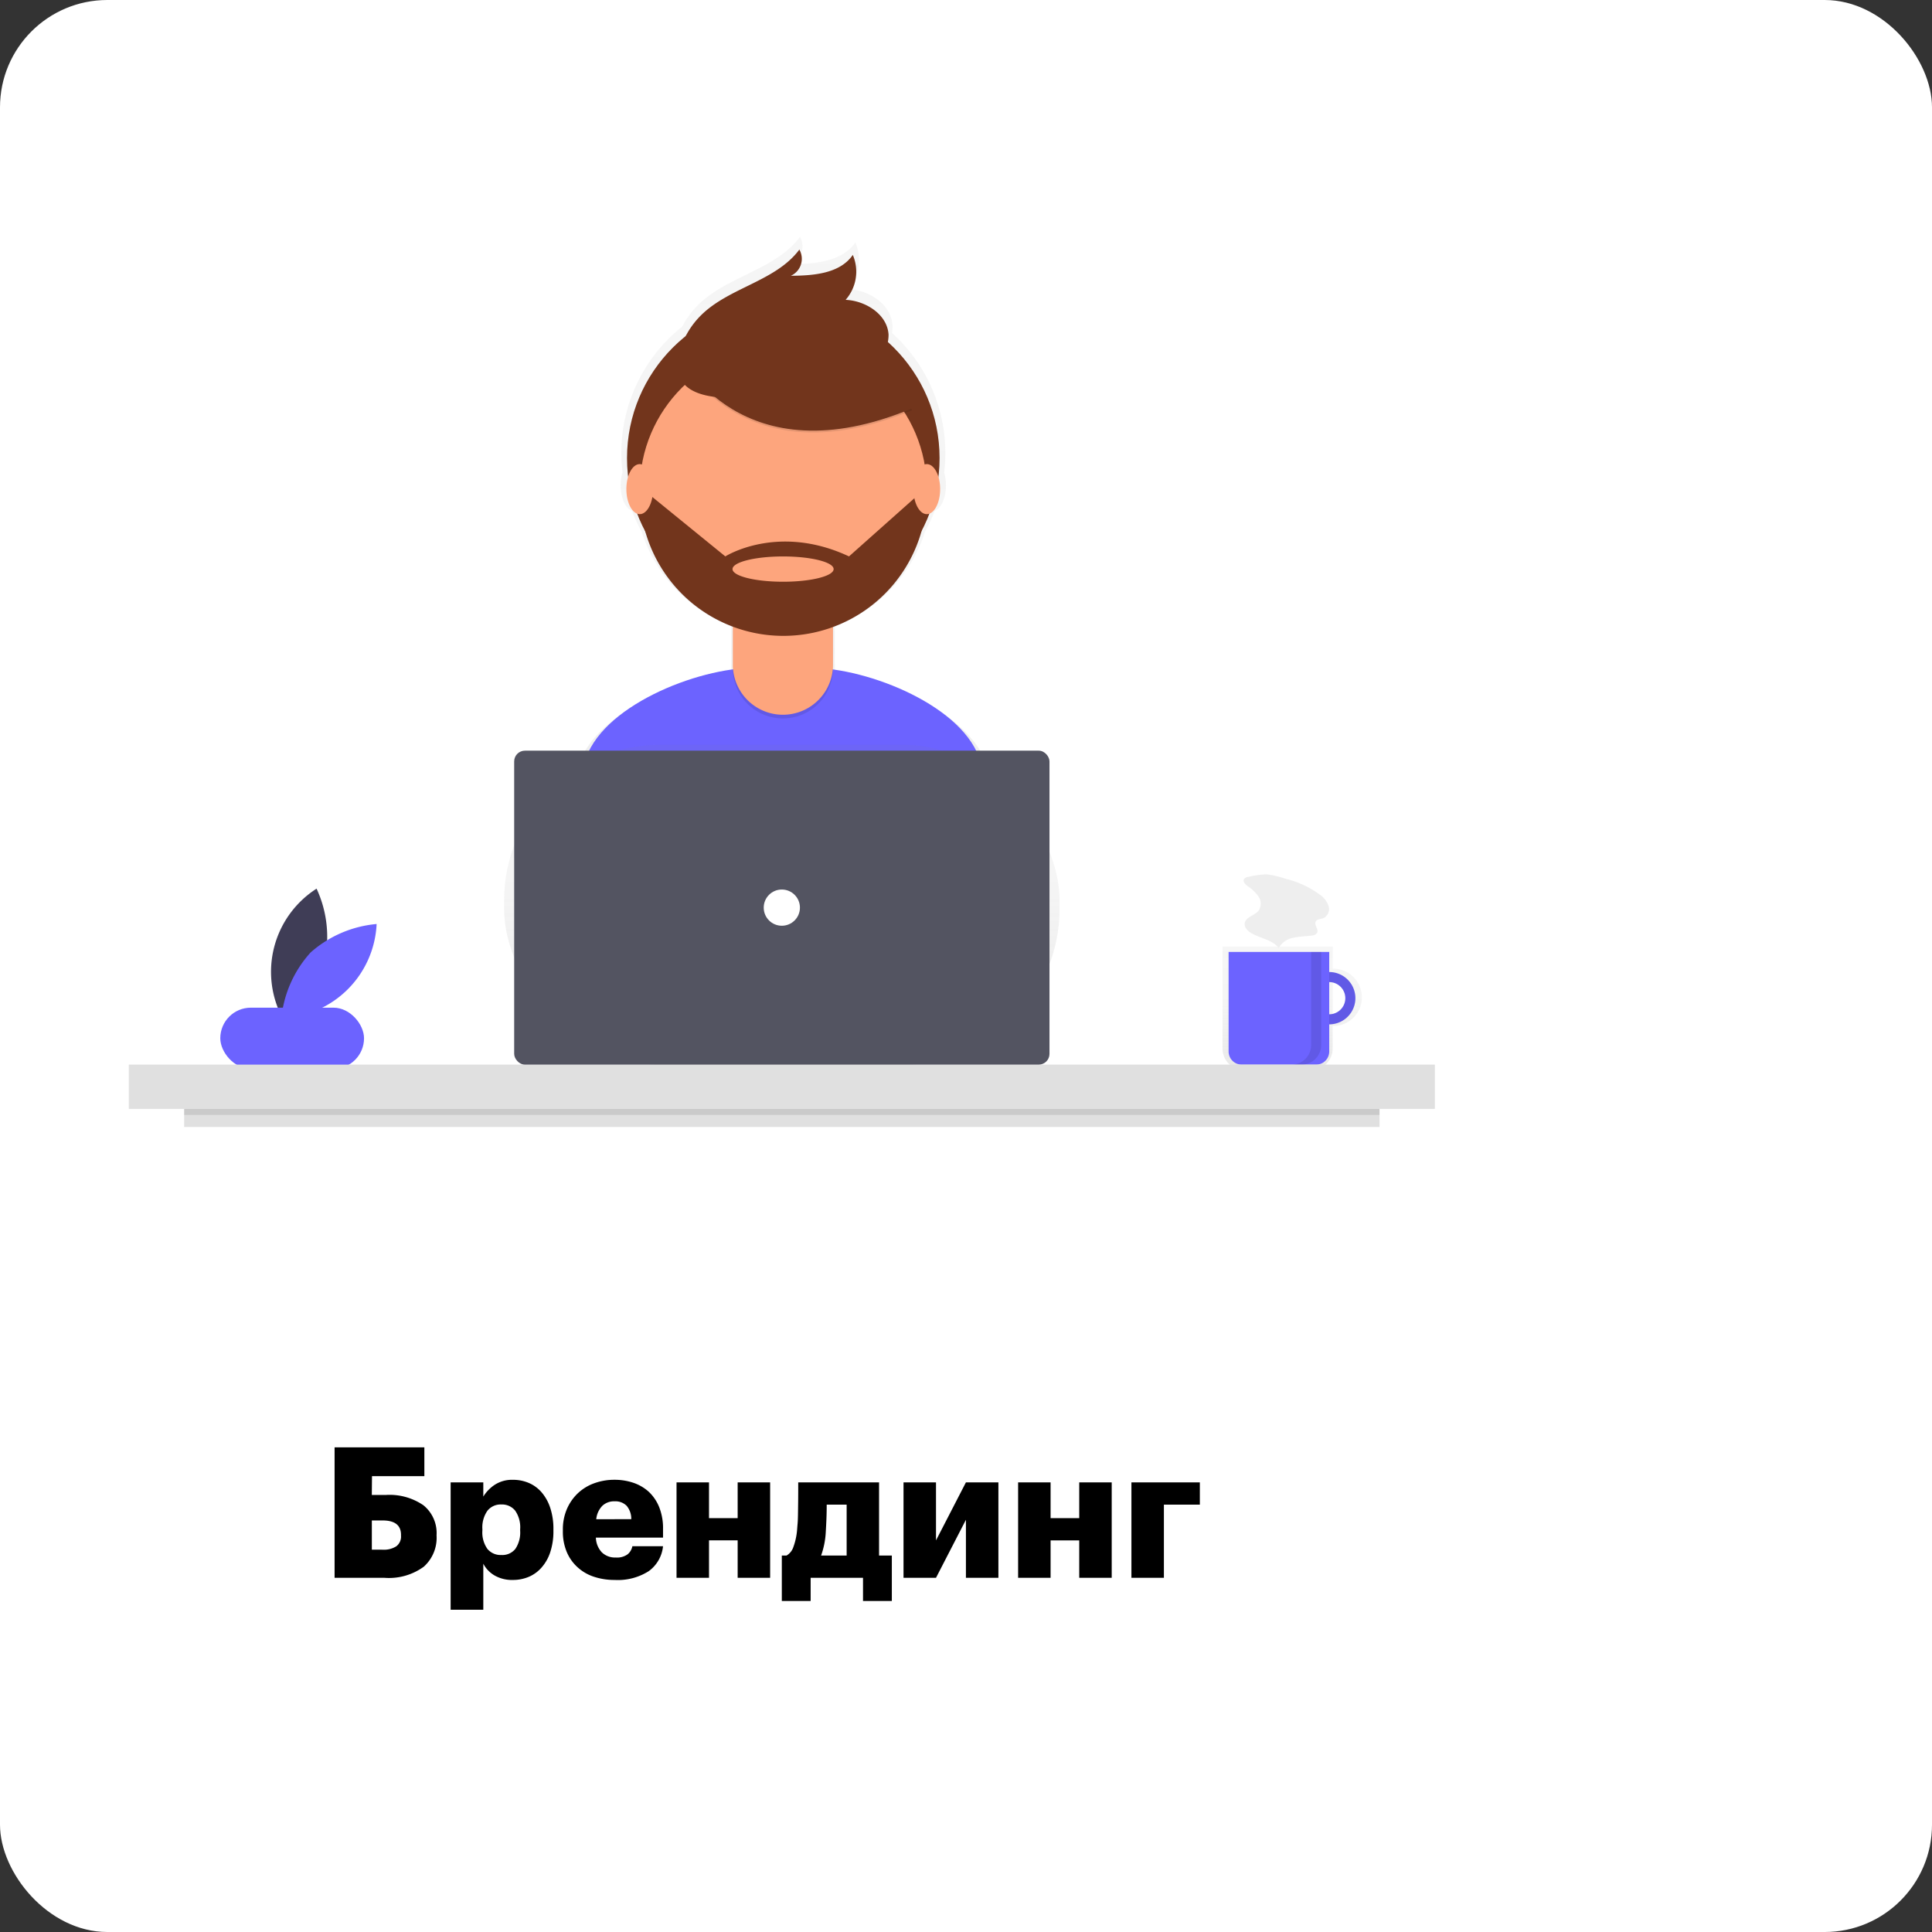 <svg xmlns="http://www.w3.org/2000/svg" xmlns:xlink="http://www.w3.org/1999/xlink" width="180" height="180" viewBox="0 0 180 180"><rect x="0" y="0" width="180" height="180" fill="#333333" stroke="none"/><defs><linearGradient id="a" x1="0.5" y1="1" x2="0.5" gradientUnits="objectBoundingBox"><stop offset="0" stop-color="gray" stop-opacity="0.251"/><stop offset="0.535" stop-color="gray" stop-opacity="0.122"/><stop offset="1" stop-color="gray" stop-opacity="0.102"/></linearGradient></defs><g transform="translate(-528 -2342)"><rect width="180" height="180" rx="10" transform="translate(528 2342)" fill="#fff"/><path d="M10.676-3.91a3.61,3.61,0,0,1-1.19,2.873A5.514,5.514,0,0,1,5.8,0H1.173V-12.155H9.537v2.686H4.658L4.641-7.718H5.95a5.565,5.565,0,0,1,3.5.961,3.322,3.322,0,0,1,1.224,2.78ZM5.661-2.618a2.149,2.149,0,0,0,1.258-.315,1.136,1.136,0,0,0,.442-.994V-4q0-1.343-1.717-1.343h-1v2.72Zm6.324-6.273h3.043v1.326A3.547,3.547,0,0,1,16.1-8.67a2.972,2.972,0,0,1,1.7-.459,3.7,3.7,0,0,1,1.462.289,3.29,3.29,0,0,1,1.19.867,4.229,4.229,0,0,1,.808,1.445,6.176,6.176,0,0,1,.3,2.006v.136a6.158,6.158,0,0,1-.3,2.015,4.052,4.052,0,0,1-.808,1.419,3.272,3.272,0,0,1-1.2.867A3.76,3.76,0,0,1,17.782.2a3.242,3.242,0,0,1-1.717-.425,2.724,2.724,0,0,1-1.037-1.088V2.975H11.985Zm4.726,6.766A1.545,1.545,0,0,0,18.02-2.7a2.734,2.734,0,0,0,.442-1.683v-.136a2.712,2.712,0,0,0-.468-1.743,1.571,1.571,0,0,0-1.284-.569,1.57,1.57,0,0,0-1.3.587,2.692,2.692,0,0,0-.468,1.708V-4.4a2.649,2.649,0,0,0,.468,1.708A1.59,1.59,0,0,0,16.711-2.125ZM27.268.2a6.044,6.044,0,0,1-1.938-.3,4.168,4.168,0,0,1-1.513-.876A4.013,4.013,0,0,1,22.806-2.4a4.864,4.864,0,0,1-.365-1.938v-.136a4.784,4.784,0,0,1,.374-1.93,4.444,4.444,0,0,1,1.02-1.47,4.382,4.382,0,0,1,1.53-.935,5.455,5.455,0,0,1,1.887-.323,5.448,5.448,0,0,1,1.734.272,4.089,4.089,0,0,1,1.445.833A4.022,4.022,0,0,1,31.408-6.6a5.275,5.275,0,0,1,.365,2.057v.8H25.517a2.09,2.09,0,0,0,.552,1.369,1.757,1.757,0,0,0,1.3.484,1.666,1.666,0,0,0,1.114-.306,1.3,1.3,0,0,0,.434-.748h2.856A3.263,3.263,0,0,1,30.43-.612,5.35,5.35,0,0,1,27.268.2Zm1.547-5.661A1.894,1.894,0,0,0,28.39-6.7a1.471,1.471,0,0,0-1.139-.425,1.575,1.575,0,0,0-1.139.425,2.08,2.08,0,0,0-.561,1.241Zm9.911,1.972H36.057V0H33.031V-8.891h3.026v3.332h2.669V-8.891h3.026V0H38.726ZM46.937-4.3A7.631,7.631,0,0,1,46.5-2.074h2.38V-6.817H47.022q0,.714-.026,1.343T46.937-4.3Zm-1.411,6.46H42.84V-2.074h.442a1.43,1.43,0,0,0,.621-.757,6.1,6.1,0,0,0,.365-1.691q.017-.238.042-.527t.034-.774q.008-.484.017-1.215t.008-1.853H51.9v6.817h1.19V2.159H50.405V0H45.526ZM54.179,0V-8.891h3.026v5.406l2.788-5.406h3.026V0H59.993V-5.406L57.205,0ZM70.55-3.485H67.881V0H64.855V-8.891h3.026v3.332H70.55V-8.891h3.026V0H70.55Zm7.888-3.332V0H75.412V-8.891h6.375v2.074Z" transform="translate(558 2489)"/><g transform="translate(540 2364.077)"><path d="M18.267,67.367a10.688,10.688,0,0,1-3.941,5.414,9.2,9.2,0,0,1,3.168-12.065A10.688,10.688,0,0,1,18.267,67.367Z" fill="#3f3d56"/><path d="M16.94,66.661a10.687,10.687,0,0,0-2.725,6.117,9.2,9.2,0,0,0,8.874-8.767,10.688,10.688,0,0,0-6.149,2.65Z" fill="#6c63ff"/><rect width="13.392" height="5.699" rx="2.849" transform="translate(8.524 71.805)" fill="#6c63ff"/><path d="M938.073,648.838v-2.053H927.8v9.5a2,2,0,0,0,2,2h6.263a2,2,0,0,0,2-2v-2.1a2.67,2.67,0,1,0,0-5.339Zm0,4.312v-3.286a1.643,1.643,0,0,1,0,3.286Z" transform="translate(-825.902 -580.674)" opacity="0.7" fill="url(#a)"/><path d="M111.841,68.485a2.437,2.437,0,1,0,2.437,2.437A2.437,2.437,0,0,0,111.841,68.485Zm0,3.937a1.5,1.5,0,1,1,1.5-1.5,1.5,1.5,0,0,1-1.5,1.5Z" fill="#6c63ff"/><path d="M111.841,68.485a2.437,2.437,0,1,0,2.437,2.437A2.437,2.437,0,0,0,111.841,68.485Zm0,3.937a1.5,1.5,0,1,1,1.5-1.5,1.5,1.5,0,0,1-1.5,1.5Z" opacity="0.1"/><path d="M102.466,66.611h9.375v9.278a1.221,1.221,0,0,1-1.221,1.221h-6.932a1.221,1.221,0,0,1-1.221-1.221Z" fill="#6c63ff"/><path d="M0,77.11H121.683v4.125H0Z" fill="#e0e0e0"/><path d="M465.835,168.511c-1.3-4.734-8.7-8.191-14.261-8.957V155.4l.018-.006v-.154a13.9,13.9,0,0,0,8.394-8.8,15.012,15.012,0,0,0,.9-1.931c.594-.216,1.042-1.2,1.042-2.372a4.143,4.143,0,0,0-.168-1.189,15.228,15.228,0,0,0,.111-1.806,15.054,15.054,0,0,0-4.972-11.2,2.936,2.936,0,0,0,.047-.736c-.126-1.945-2.2-3.266-4.15-3.355a4.109,4.109,0,0,0,.693-4.339c-1.241,1.809-3.79,2-5.984,2.015a1.8,1.8,0,0,0,.822-2.531c-2.293,3.073-6.762,3.642-9.489,6.337a8,8,0,0,0-1.476,2.013,15.046,15.046,0,0,0-5.568,13.581,4.128,4.128,0,0,0-.173,1.206c0,1.182.453,2.164,1.051,2.375a15.022,15.022,0,0,0,.9,1.937,13.894,13.894,0,0,0,8.335,8.766v4.334c-5.584.753-13.037,4.237-14.33,9.009-1.116,4.121-2.308,8.647-2.9,11.3,5.082,3.571,15.744,5.667,22.427,5.667,6.349,0,16.726-1.892,21.658-5.144-.533-2.913-1.762-7.638-2.927-11.866Z" transform="translate(-385.797 -119)" opacity="0.7" fill="url(#a)"/><path d="M61.294,65.352c6.125,0,16.135-1.825,20.893-4.962-.515-2.816-1.7-7.374-2.825-11.452-1.431-5.194-10.463-8.8-15.851-8.8H58.319c-5.4,0-14.449,3.622-15.862,8.838-1.077,3.975-2.226,8.341-2.8,10.9C44.564,63.329,54.848,65.352,61.294,65.352Z" fill="#6c63ff"/><circle cx="14.56" cy="14.56" r="14.56" transform="translate(46.418 6.045)" fill="#72351c"/><path d="M56.278,32.732h9.329v7.463a4.665,4.665,0,1,1-9.33,0V32.732Z" opacity="0.1"/><path d="M57.617,32.387H64.27a1.338,1.338,0,0,1,1.338,1.338V39.85a4.665,4.665,0,1,1-9.33,0V33.725a1.338,1.338,0,0,1,1.339-1.338Z" fill="#fda57d"/><path d="M56.3,36.255a13.427,13.427,0,0,0,9.329.026V35.134H56.3Z" opacity="0.1"/><circle cx="13.372" cy="13.372" r="13.372" transform="translate(47.606 10.136)" fill="#fda57d"/><path d="M51.453,11.345s5.635,11.439,21.533,4.794l-3.7-5.8L62.725,7.984Z" opacity="0.1"/><path d="M51.453,11.176s5.635,11.439,21.533,4.794l-3.7-5.8L62.725,7.815Z" fill="#72351c"/><path d="M51.4,10.4A7.724,7.724,0,0,1,53.32,7.289c2.631-2.6,6.942-3.149,9.154-6.113a1.731,1.731,0,0,1-.793,2.441c2.116-.014,4.575-.2,5.772-1.944a3.963,3.963,0,0,1-.668,4.185c1.878.085,3.882,1.36,4,3.236a3.736,3.736,0,0,1-1.73,3.15,9.616,9.616,0,0,1-3.493,1.316C61.992,14.348,49.073,17.647,51.4,10.4ZM74.349,23.622H74l-6.9,6.14c-6.645-3.112-11.523,0-11.523,0l-7.234-5.888-.729.092a13.371,13.371,0,0,0,26.74-.344Zm-13.392,8.5c-2.6,0-4.71-.527-4.71-1.178s2.109-1.178,4.71-1.178,4.71.527,4.71,1.178S63.559,32.122,60.957,32.122Z" fill="#72351c"/><ellipse cx="1.244" cy="2.332" rx="1.244" ry="2.332" transform="translate(46.357 21.162)" fill="#fda57d"/><ellipse cx="1.244" cy="2.332" rx="1.244" ry="2.332" transform="translate(73.104 21.162)" fill="#fda57d"/><rect width="51.748" height="29.799" rx="14.5" transform="translate(34.968 47.312)" opacity="0.7" fill="url(#a)"/><rect width="49.873" height="29.249" rx="1" transform="translate(35.905 47.861)" fill="#535461"/><circle cx="1.687" cy="1.687" r="1.687" transform="translate(59.154 60.798)" fill="#fff"/><path d="M5.156,81.235H116.527v1.687H5.156Z" fill="#e0e0e0"/><path d="M5.156,81.235H116.527V81.8H5.156Zm105-14.624v8.672a1.828,1.828,0,0,1-1.828,1.828h.937a1.828,1.828,0,0,0,1.828-1.828V66.611Z" opacity="0.1"/><path d="M104.316,59.618a.547.547,0,0,0-.414.21c-.123.223.1.474.3.628a4.032,4.032,0,0,1,1.027.956,1.2,1.2,0,0,1,.056,1.325c-.365.494-1.234.6-1.318,1.209-.054.391.284.724.626.92.844.484,1.933.613,2.545,1.37a1.973,1.973,0,0,1,1.383-.95c.564-.128,1.15-.119,1.722-.206a.6.6,0,0,0,.475-.252c.16-.325-.3-.714-.138-1.039.12-.248.471-.229.728-.328a.948.948,0,0,0,.472-1.132,2.131,2.131,0,0,0-.806-1.047,9.031,9.031,0,0,0-3.248-1.5,8.324,8.324,0,0,0-1.726-.4,8.628,8.628,0,0,0-1.684.236Z" fill="#eee"/></g></g></svg>